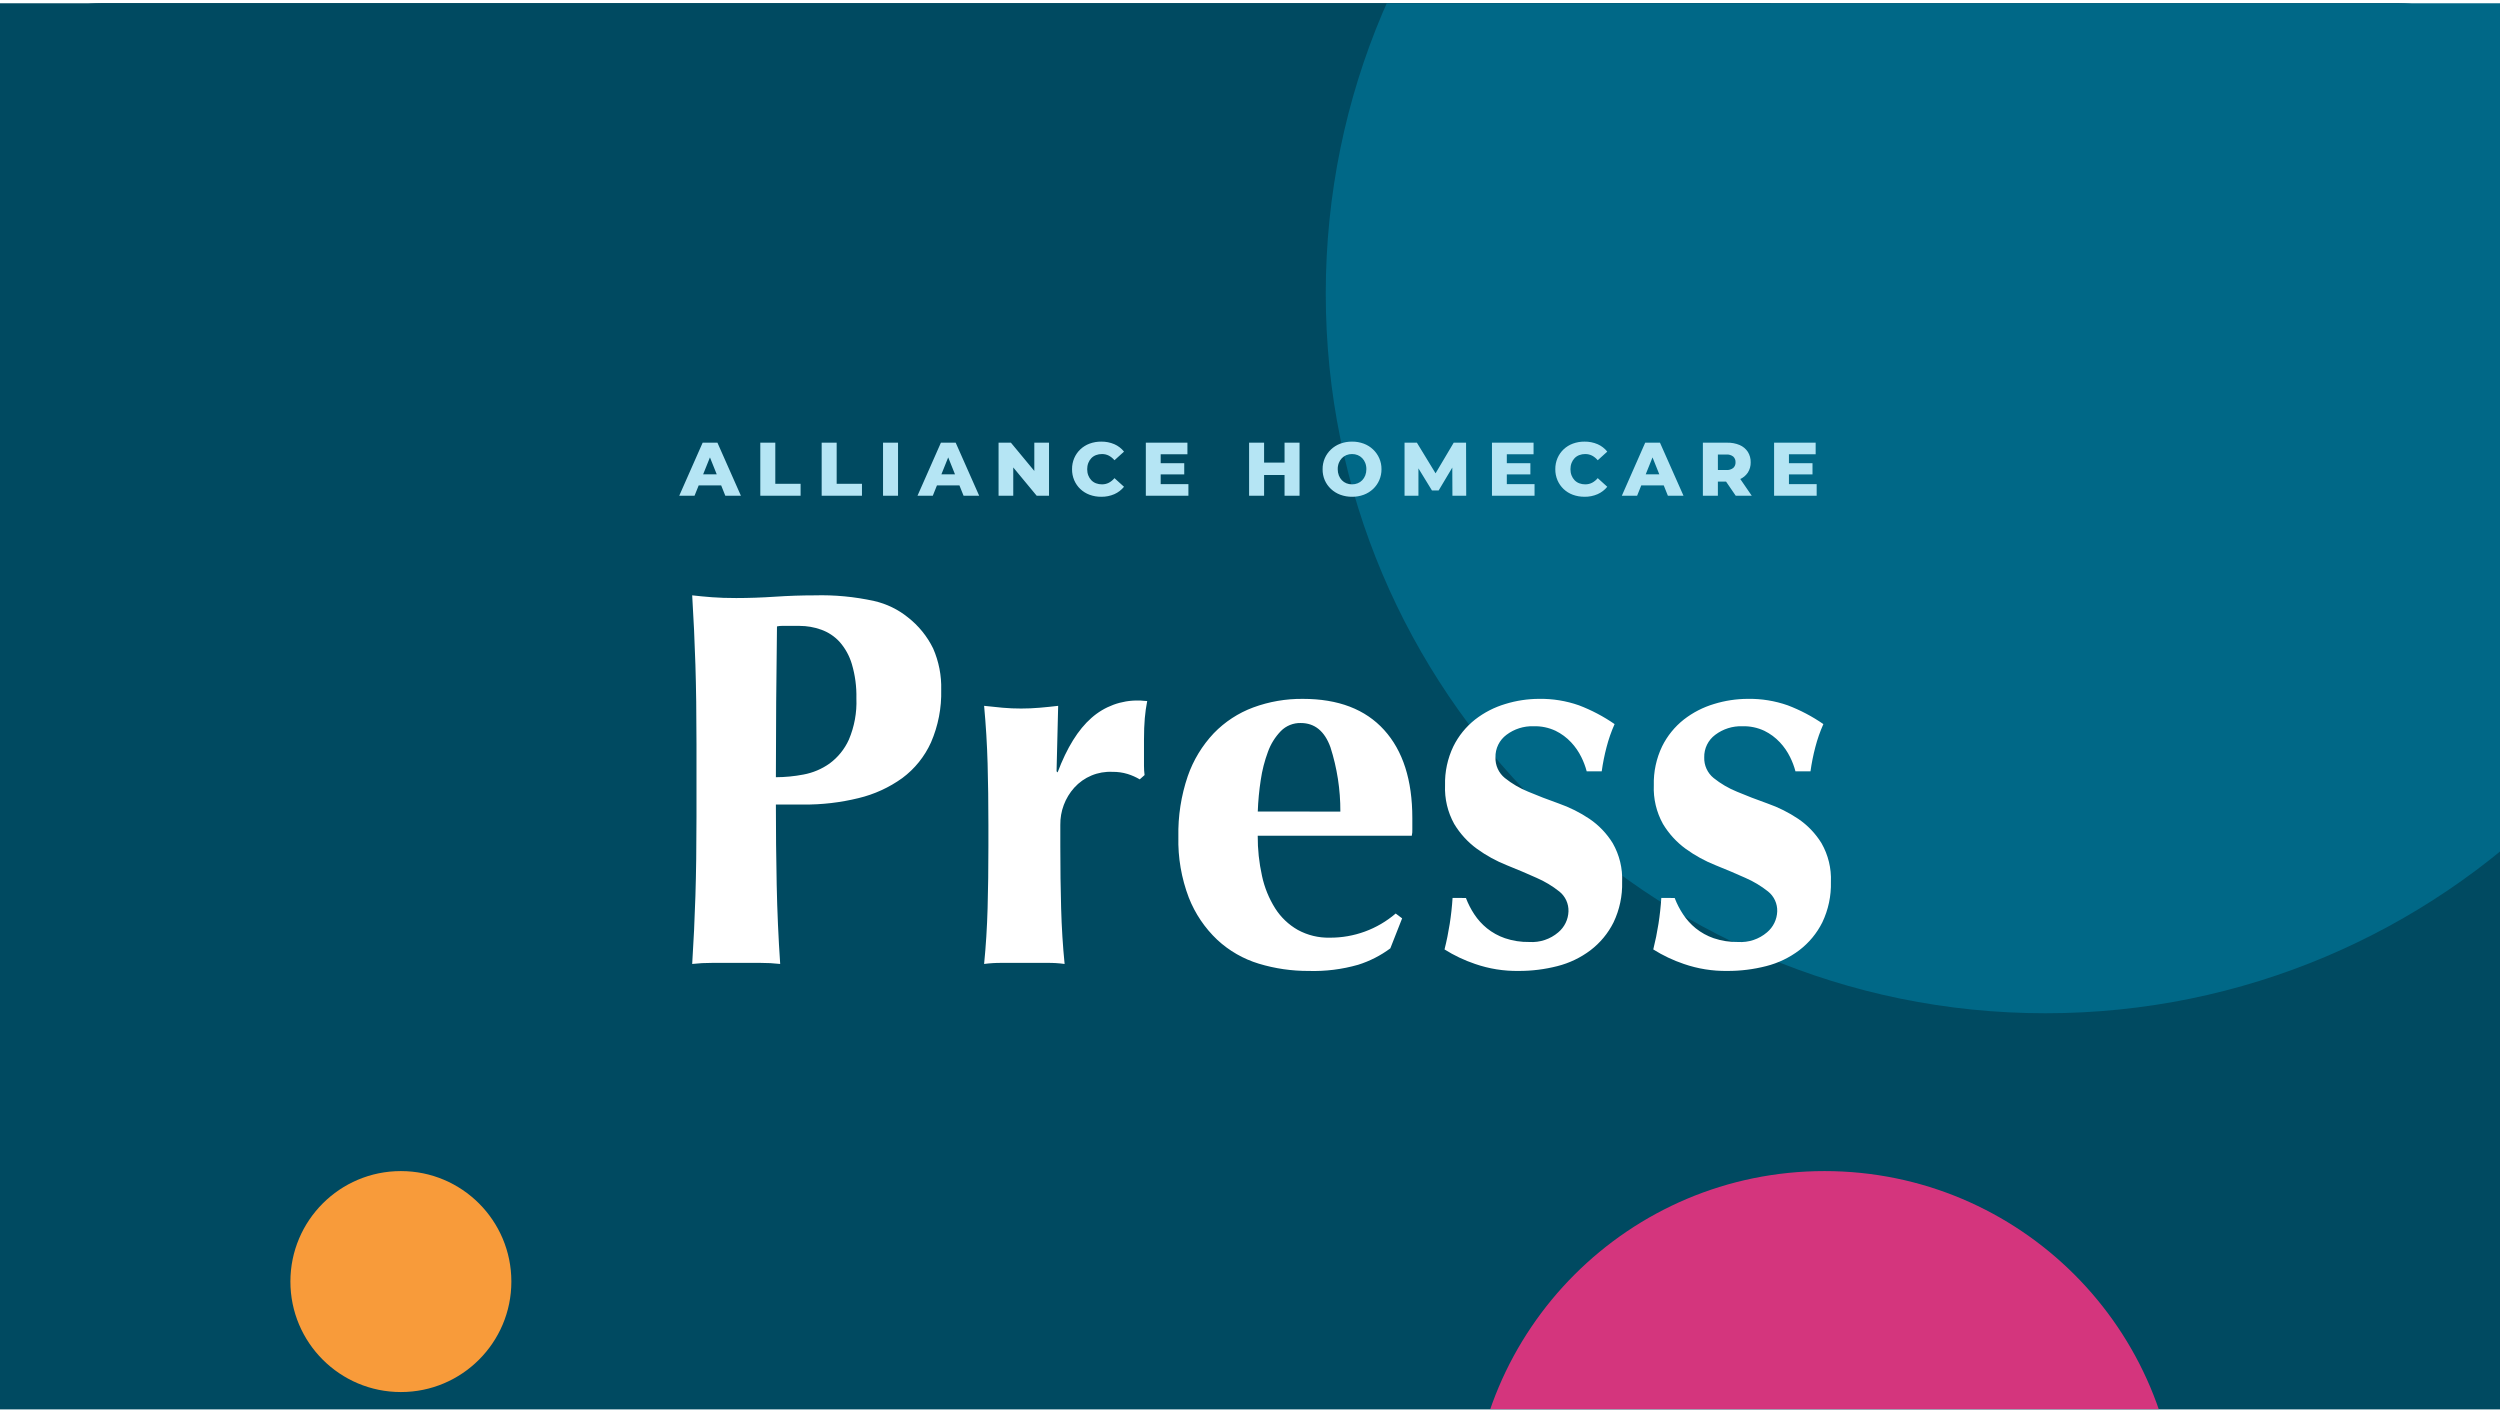 <svg width="396" height="224" viewBox="0 0 396 224" fill="none" xmlns="http://www.w3.org/2000/svg">
<g clip-path="url(#clip0_1_19)">
<path d="M16 0.5H380C384.243 0.5 388.313 2.186 391.314 5.186C394.314 8.187 396 12.257 396 16.5V223.25H0V16.5C0 12.257 1.686 8.187 4.686 5.186C7.687 2.186 11.757 0.5 16 0.5Z" fill="#004A61"/>
<g filter="url(#filter0_d_1_19)">
<path d="M119.5 190.5C212.008 190.5 287 115.508 287 23C287 -69.508 212.008 -144.5 119.5 -144.5C26.992 -144.5 -48 -69.508 -48 23C-48 115.508 26.992 190.5 119.5 190.5Z" fill="#004A61"/>
</g>
<g filter="url(#filter1_d_1_19)">
<path d="M324 136.5C386.96 136.5 438 85.46 438 22.5C438 -40.461 386.96 -91.5 324 -91.5C261.04 -91.5 210 -40.461 210 22.5C210 85.46 261.04 136.5 324 136.5Z" fill="#006887"/>
</g>
<g filter="url(#filter2_d_1_19)">
<path d="M289 273.5C319.928 273.5 345 248.428 345 217.5C345 186.572 319.928 161.5 289 161.5C258.072 161.5 233 186.572 233 217.5C233 248.428 258.072 273.5 289 273.5Z" fill="#D4357D"/>
</g>
<g filter="url(#filter3_d_1_19)">
<path d="M63.5 196.5C73.165 196.5 81 188.665 81 179C81 169.335 73.165 161.5 63.5 161.5C53.835 161.5 46 169.335 46 179C46 188.665 53.835 196.5 63.5 196.5Z" fill="#F89B3A"/>
</g>
<path d="M135.653 110.621C135.697 108.781 135.453 106.946 134.931 105.181C134.545 103.876 133.877 102.672 132.976 101.653C132.181 100.792 131.189 100.136 130.086 99.741C128.982 99.343 127.818 99.14 126.644 99.141H123.839C123.582 99.138 123.325 99.167 123.074 99.226C123.017 103.306 122.975 107.315 122.946 111.253C122.917 115.191 122.902 119.144 122.9 123.111C124.369 123.106 125.835 122.964 127.278 122.686C128.762 122.41 130.168 121.816 131.4 120.944C132.728 119.967 133.782 118.664 134.46 117.161C135.336 115.096 135.743 112.862 135.653 110.621ZM110.323 117.846C110.323 113.143 110.266 108.964 110.153 105.309C110.04 101.654 109.87 97.985 109.643 94.302C110.606 94.415 111.655 94.515 112.788 94.602C113.921 94.689 115.196 94.731 116.613 94.73C118.596 94.73 120.65 94.659 122.775 94.517C124.9 94.375 126.982 94.304 129.022 94.305C132.192 94.217 135.36 94.517 138.457 95.197C140.417 95.64 142.249 96.528 143.812 97.79C145.503 99.108 146.871 100.794 147.812 102.72C148.712 104.782 149.148 107.016 149.087 109.265C149.161 112.126 148.61 114.969 147.472 117.595C146.462 119.836 144.897 121.782 142.924 123.248C140.842 124.746 138.488 125.824 135.993 126.421C133.129 127.125 130.188 127.468 127.238 127.441H122.9C122.9 131.691 122.943 135.927 123.028 140.148C123.113 144.369 123.298 148.55 123.582 152.691C122.538 152.573 121.488 152.516 120.438 152.521H112.788C111.737 152.516 110.687 152.573 109.643 152.691C109.87 149.178 110.04 145.594 110.153 141.939C110.266 138.284 110.323 134.105 110.323 129.401V117.846ZM167.523 122.351C168.996 118.441 170.781 115.565 172.878 113.724C174.936 111.896 177.606 110.91 180.358 110.961C180.599 110.958 180.841 110.972 181.08 111.003C181.291 111.032 181.504 111.046 181.717 111.045C181.54 111.944 181.413 112.852 181.335 113.765C181.25 114.728 181.208 115.862 181.208 117.165V121.321C181.209 121.806 181.239 122.29 181.3 122.771L180.535 123.451C179.932 123.095 179.29 122.81 178.622 122.601C177.837 122.363 177.019 122.248 176.199 122.261C175.07 122.206 173.943 122.402 172.9 122.836C171.856 123.269 170.922 123.929 170.164 124.768C168.71 126.389 167.92 128.499 167.954 130.676V134.076C167.954 137.533 167.997 140.791 168.082 143.851C168.167 146.911 168.351 149.858 168.634 152.691C167.718 152.566 166.794 152.509 165.87 152.521H158.688C157.75 152.512 156.813 152.569 155.883 152.691C156.166 149.858 156.351 146.911 156.436 143.851C156.521 140.791 156.564 137.533 156.563 134.076V130.676C156.563 127.219 156.521 123.975 156.436 120.943C156.351 117.911 156.167 114.865 155.883 111.805C156.846 111.918 157.824 112.018 158.816 112.105C159.808 112.192 160.785 112.234 161.748 112.232C162.711 112.232 163.689 112.19 164.68 112.105C165.671 112.02 166.649 111.92 167.613 111.805L167.358 122.175L167.523 122.351ZM199.223 132.381C199.21 134.525 199.438 136.663 199.903 138.756C200.294 140.578 201.002 142.317 201.995 143.894C202.89 145.301 204.116 146.468 205.565 147.294C207.114 148.142 208.858 148.567 210.623 148.527C214.455 148.555 218.168 147.196 221.077 144.701L222.097 145.466L220.227 150.221C218.684 151.366 216.96 152.244 215.127 152.821C212.586 153.547 209.948 153.877 207.307 153.798C204.629 153.812 201.963 153.424 199.4 152.648C196.946 151.905 194.694 150.611 192.815 148.866C190.842 146.999 189.304 144.721 188.31 142.193C187.136 139.115 186.573 135.838 186.653 132.545C186.586 129.283 187.09 126.034 188.14 122.945C189.018 120.412 190.423 118.094 192.263 116.145C194.014 114.334 196.149 112.938 198.51 112.061C201.027 111.135 203.691 110.674 206.372 110.701C211.982 110.701 216.275 112.344 219.25 115.631C222.225 118.918 223.713 123.564 223.713 129.571V131.356C223.73 131.698 223.701 132.041 223.628 132.376L199.223 132.381ZM212.313 128.556C212.328 125.094 211.797 121.652 210.74 118.356C209.811 115.799 208.242 114.523 206.032 114.526C205.449 114.512 204.868 114.619 204.328 114.838C203.787 115.057 203.296 115.385 202.887 115.801C201.984 116.736 201.288 117.851 200.847 119.074C200.305 120.529 199.92 122.037 199.699 123.574C199.446 125.221 199.29 126.881 199.231 128.546L212.313 128.556ZM232.203 142.241C232.548 143.15 232.993 144.018 233.53 144.829C234.08 145.663 234.755 146.408 235.53 147.039C236.381 147.723 237.343 148.254 238.375 148.611C239.62 149.032 240.929 149.235 242.243 149.211C243.914 149.32 245.561 148.77 246.833 147.681C247.32 147.272 247.716 146.765 247.994 146.193C248.272 145.621 248.426 144.997 248.447 144.361C248.466 143.76 248.346 143.164 248.095 142.618C247.843 142.072 247.469 141.592 247 141.216C245.897 140.338 244.682 139.609 243.388 139.049C241.943 138.398 240.371 137.731 238.671 137.049C236.997 136.383 235.412 135.512 233.953 134.456C232.496 133.394 231.268 132.05 230.341 130.504C229.307 128.635 228.808 126.518 228.896 124.384C228.841 122.254 229.294 120.142 230.215 118.221C231.033 116.567 232.209 115.115 233.658 113.971C235.091 112.858 236.719 112.022 238.458 111.506C240.18 110.977 241.97 110.705 243.771 110.699C245.925 110.663 248.067 111.009 250.1 111.721C252.097 112.482 253.994 113.481 255.752 114.696C255.226 115.877 254.799 117.099 254.477 118.351C254.146 119.61 253.891 120.887 253.712 122.176H251.332C251.126 121.398 250.841 120.643 250.482 119.923C250.063 119.068 249.518 118.28 248.867 117.585C248.163 116.831 247.328 116.212 246.402 115.758C245.312 115.249 244.119 115.002 242.917 115.036C241.373 114.986 239.858 115.466 238.625 116.396C238.07 116.808 237.621 117.347 237.318 117.968C237.015 118.59 236.865 119.275 236.882 119.966C236.86 120.589 236.983 121.209 237.241 121.777C237.499 122.344 237.885 122.844 238.369 123.238C239.491 124.136 240.737 124.867 242.069 125.406C243.542 126.029 245.157 126.653 246.914 127.276C248.625 127.876 250.252 128.69 251.759 129.698C253.253 130.71 254.514 132.029 255.459 133.566C256.52 135.426 257.036 137.547 256.946 139.686C257.006 141.902 256.54 144.102 255.586 146.103C254.722 147.836 253.472 149.347 251.932 150.521C250.373 151.698 248.594 152.551 246.7 153.031C244.687 153.548 242.616 153.805 240.538 153.796C238.198 153.83 235.869 153.456 233.657 152.691C231.958 152.117 230.331 151.345 228.812 150.391C229.485 147.716 229.912 144.984 230.087 142.231L232.203 142.241ZM265.268 142.241C265.615 143.15 266.062 144.018 266.6 144.829C267.15 145.663 267.825 146.408 268.6 147.039C269.449 147.722 270.41 148.254 271.44 148.611C272.685 149.032 273.993 149.235 275.307 149.211C276.978 149.32 278.625 148.77 279.897 147.681C280.384 147.272 280.78 146.765 281.058 146.193C281.337 145.621 281.491 144.997 281.512 144.361C281.532 143.761 281.411 143.164 281.16 142.618C280.91 142.072 280.535 141.592 280.067 141.216C278.964 140.338 277.749 139.609 276.455 139.049C275.01 138.398 273.438 137.731 271.737 137.049C270.063 136.383 268.479 135.512 267.02 134.456C265.563 133.394 264.335 132.05 263.408 130.504C262.374 128.635 261.875 126.518 261.963 124.384C261.908 122.254 262.359 120.142 263.28 118.221C264.098 116.567 265.274 115.115 266.722 113.971C268.155 112.858 269.783 112.022 271.522 111.506C273.243 110.977 275.033 110.706 276.834 110.699C278.99 110.662 281.135 111.008 283.17 111.721C285.167 112.482 287.064 113.481 288.822 114.696C288.296 115.877 287.869 117.099 287.547 118.351C287.216 119.61 286.961 120.887 286.782 122.176H284.4C284.194 121.398 283.909 120.643 283.55 119.923C283.131 119.068 282.586 118.28 281.935 117.585C281.231 116.831 280.396 116.212 279.47 115.758C278.38 115.249 277.187 115.002 275.985 115.036C274.441 114.986 272.926 115.466 271.693 116.396C271.138 116.808 270.689 117.347 270.386 117.968C270.083 118.59 269.933 119.275 269.95 119.966C269.929 120.589 270.052 121.209 270.31 121.777C270.568 122.344 270.954 122.845 271.438 123.238C272.56 124.136 273.806 124.867 275.138 125.406C276.611 126.029 278.226 126.653 279.983 127.276C281.694 127.876 283.321 128.69 284.828 129.698C286.322 130.71 287.583 132.029 288.528 133.566C289.59 135.425 290.105 137.547 290.016 139.686C290.076 141.902 289.61 144.102 288.656 146.103C287.791 147.836 286.541 149.347 285 150.521C283.441 151.697 281.663 152.551 279.77 153.031C277.757 153.548 275.686 153.805 273.608 153.796C271.266 153.83 268.936 153.456 266.722 152.691C265.023 152.117 263.396 151.345 261.877 150.391C262.55 147.716 262.977 144.984 263.152 142.231L265.268 142.241Z" fill="white"/>
<path d="M107.592 78.521L111.3 70.121H113.64L117.36 78.521H114.888L111.988 71.285H112.924L110.016 78.521H107.592ZM109.62 76.889L110.232 75.137H114.332L114.944 76.889H109.62ZM120.432 78.521V70.121H122.808V76.637H126.816V78.521H120.432ZM130.152 78.521V70.121H132.528V76.637H136.536V78.521H130.152ZM139.872 78.521V70.121H142.248V78.521H139.872ZM145.332 78.521L149.04 70.121H151.38L155.1 78.521H152.628L149.728 71.285H150.664L147.756 78.521H145.332ZM147.36 76.889L147.972 75.137H152.072L152.684 76.889H147.36ZM158.172 78.521V70.121H160.128L164.76 75.713H163.836V70.121H166.164V78.521H164.208L159.576 72.929H160.5V78.521H158.172ZM174.432 78.689C173.804 78.695 173.18 78.588 172.59 78.371C172.046 78.171 171.548 77.863 171.126 77.465C170.714 77.073 170.385 76.601 170.16 76.079C169.923 75.523 169.805 74.925 169.812 74.321C169.805 73.717 169.923 73.118 170.16 72.563C170.385 72.041 170.714 71.569 171.126 71.177C171.548 70.779 172.046 70.471 172.59 70.271C173.18 70.055 173.804 69.947 174.432 69.953C175.147 69.941 175.857 70.08 176.514 70.361C177.112 70.622 177.638 71.026 178.044 71.537L176.532 72.905C176.285 72.605 175.981 72.356 175.638 72.173C175.302 72.002 174.929 71.916 174.552 71.921C174.228 71.917 173.907 71.974 173.604 72.089C173.325 72.195 173.073 72.361 172.866 72.575C172.657 72.795 172.494 73.054 172.386 73.337C172.267 73.651 172.208 73.985 172.212 74.321C172.208 74.657 172.267 74.991 172.386 75.305C172.494 75.588 172.657 75.847 172.866 76.067C173.073 76.281 173.325 76.447 173.604 76.553C173.907 76.668 174.228 76.725 174.552 76.721C174.929 76.726 175.302 76.64 175.638 76.469C175.981 76.286 176.285 76.037 176.532 75.737L178.044 77.105C177.634 77.611 177.109 78.012 176.514 78.275C175.858 78.56 175.148 78.701 174.432 78.689ZM183.684 73.373H187.584V75.149H183.684V73.373ZM183.852 76.685H188.244V78.521H181.5V70.121H188.088V71.957H183.852V76.685ZM203.472 70.121H205.848V78.521H203.472V70.121ZM200.232 78.521H197.856V70.121H200.232V78.521ZM203.64 75.245H200.064V73.277H203.64V75.245ZM214.164 78.689C213.528 78.696 212.896 78.586 212.3 78.365C211.75 78.16 211.246 77.848 210.818 77.447C210.402 77.056 210.069 76.585 209.84 76.061C209.606 75.511 209.491 74.918 209.5 74.321C209.493 73.723 209.612 73.13 209.848 72.581C210.077 72.058 210.41 71.586 210.826 71.195C211.252 70.795 211.753 70.483 212.3 70.277C212.895 70.056 213.525 69.946 214.16 69.953C214.797 69.945 215.429 70.055 216.026 70.277C216.572 70.482 217.072 70.794 217.496 71.195C217.91 71.588 218.242 72.059 218.474 72.581C218.714 73.129 218.835 73.722 218.828 74.321C218.834 74.921 218.714 75.516 218.474 76.067C218.246 76.59 217.914 77.061 217.5 77.453C217.075 77.851 216.575 78.161 216.03 78.365C215.433 78.587 214.801 78.697 214.164 78.689ZM214.164 76.721C214.47 76.724 214.774 76.667 215.058 76.553C215.33 76.444 215.575 76.278 215.778 76.067C215.987 75.847 216.15 75.588 216.258 75.305C216.377 74.991 216.436 74.657 216.432 74.321C216.437 73.983 216.378 73.647 216.258 73.331C216.149 73.05 215.986 72.793 215.778 72.575C215.575 72.364 215.33 72.198 215.058 72.089C214.774 71.975 214.47 71.918 214.164 71.921C213.858 71.918 213.554 71.975 213.27 72.089C212.998 72.198 212.753 72.364 212.55 72.575C212.342 72.793 212.179 73.05 212.07 73.331C211.95 73.647 211.891 73.983 211.896 74.321C211.892 74.657 211.951 74.991 212.07 75.305C212.178 75.588 212.341 75.847 212.55 76.067C212.753 76.278 212.998 76.444 213.27 76.553C213.554 76.667 213.858 76.724 214.164 76.721ZM222.48 78.521V70.121H224.436L227.916 75.833H226.884L230.268 70.121H232.224L232.248 78.521H230.064L230.04 73.445H230.412L227.88 77.693H226.824L224.224 73.445H224.68V78.521H222.48ZM238.512 73.373H242.412V75.149H238.512V73.373ZM238.68 76.685H243.072V78.521H236.328V70.121H242.916V71.957H238.68V76.685ZM250.98 78.685C250.352 78.693 249.728 78.586 249.138 78.371C248.594 78.171 248.096 77.863 247.674 77.465C247.262 77.073 246.933 76.601 246.708 76.079C246.471 75.523 246.353 74.925 246.36 74.321C246.353 73.717 246.471 73.118 246.708 72.563C246.933 72.041 247.262 71.569 247.674 71.177C248.096 70.779 248.594 70.471 249.138 70.271C249.728 70.055 250.352 69.947 250.98 69.953C251.695 69.941 252.405 70.08 253.062 70.361C253.66 70.622 254.186 71.026 254.592 71.537L253.08 72.905C252.833 72.605 252.529 72.356 252.186 72.173C251.85 72.002 251.477 71.916 251.1 71.921C250.776 71.917 250.455 71.974 250.152 72.089C249.873 72.195 249.621 72.361 249.414 72.575C249.205 72.795 249.042 73.054 248.934 73.337C248.815 73.651 248.756 73.985 248.76 74.321C248.756 74.657 248.815 74.991 248.934 75.305C249.042 75.588 249.205 75.847 249.414 76.067C249.621 76.281 249.873 76.447 250.152 76.553C250.455 76.668 250.776 76.725 251.1 76.721C251.477 76.726 251.85 76.64 252.186 76.469C252.529 76.286 252.833 76.037 253.08 75.737L254.592 77.105C254.182 77.611 253.657 78.012 253.062 78.275C252.406 78.56 251.696 78.701 250.98 78.689V78.685ZM256.9 78.521L260.6 70.121H262.94L266.664 78.521H264.192L261.292 71.285H262.228L259.32 78.521H256.9ZM258.928 76.889L259.54 75.137H263.64L264.252 76.889H258.928ZM269.736 78.521V70.121H273.576C274.257 70.104 274.934 70.231 275.562 70.493C276.089 70.716 276.537 71.09 276.852 71.567C277.164 72.064 277.323 72.642 277.308 73.229C277.323 73.808 277.164 74.379 276.852 74.867C276.534 75.337 276.086 75.703 275.562 75.921C274.932 76.179 274.256 76.304 273.576 76.287H271.056L272.112 75.287V78.521H269.736ZM274.936 78.521L272.844 75.461H275.376L277.476 78.521H274.936ZM272.116 75.545L271.056 74.453H273.432C273.829 74.484 274.224 74.369 274.542 74.129C274.666 74.015 274.763 73.876 274.826 73.72C274.889 73.564 274.917 73.397 274.908 73.229C274.918 73.059 274.89 72.89 274.827 72.732C274.764 72.575 274.666 72.433 274.542 72.317C274.224 72.077 273.829 71.962 273.432 71.993H271.056L272.112 70.901L272.116 75.545ZM283.2 73.373H287.1V75.149H283.2V73.373ZM283.368 76.685H287.76V78.521H281.016V70.121H287.6V71.957H283.368V76.685Z" fill="#B5E5F4"/>
</g>
<defs>
<filter id="filter0_d_1_19" x="-80" y="-152.5" width="399" height="399" filterUnits="userSpaceOnUse" color-interpolation-filters="sRGB">
<feFlood flood-opacity="0" result="BackgroundImageFix"/>
<feColorMatrix in="SourceAlpha" type="matrix" values="0 0 0 0 0 0 0 0 0 0 0 0 0 0 0 0 0 0 127 0" result="hardAlpha"/>
<feOffset dy="24"/>
<feGaussianBlur stdDeviation="16"/>
<feColorMatrix type="matrix" values="0 0 0 0 0 0 0 0 0 0 0 0 0 0 0 0 0 0 0.161 0"/>
<feBlend mode="normal" in2="BackgroundImageFix" result="effect1_dropShadow_1_19"/>
<feBlend mode="normal" in="SourceGraphic" in2="effect1_dropShadow_1_19" result="shape"/>
</filter>
<filter id="filter1_d_1_19" x="178" y="-99.5" width="292" height="292" filterUnits="userSpaceOnUse" color-interpolation-filters="sRGB">
<feFlood flood-opacity="0" result="BackgroundImageFix"/>
<feColorMatrix in="SourceAlpha" type="matrix" values="0 0 0 0 0 0 0 0 0 0 0 0 0 0 0 0 0 0 127 0" result="hardAlpha"/>
<feOffset dy="24"/>
<feGaussianBlur stdDeviation="16"/>
<feColorMatrix type="matrix" values="0 0 0 0 0 0 0 0 0 0 0 0 0 0 0 0 0 0 0.161 0"/>
<feBlend mode="normal" in2="BackgroundImageFix" result="effect1_dropShadow_1_19"/>
<feBlend mode="normal" in="SourceGraphic" in2="effect1_dropShadow_1_19" result="shape"/>
</filter>
<filter id="filter2_d_1_19" x="201" y="153.5" width="176" height="176" filterUnits="userSpaceOnUse" color-interpolation-filters="sRGB">
<feFlood flood-opacity="0" result="BackgroundImageFix"/>
<feColorMatrix in="SourceAlpha" type="matrix" values="0 0 0 0 0 0 0 0 0 0 0 0 0 0 0 0 0 0 127 0" result="hardAlpha"/>
<feOffset dy="24"/>
<feGaussianBlur stdDeviation="16"/>
<feColorMatrix type="matrix" values="0 0 0 0 0 0 0 0 0 0 0 0 0 0 0 0 0 0 0.161 0"/>
<feBlend mode="normal" in2="BackgroundImageFix" result="effect1_dropShadow_1_19"/>
<feBlend mode="normal" in="SourceGraphic" in2="effect1_dropShadow_1_19" result="shape"/>
</filter>
<filter id="filter3_d_1_19" x="14" y="153.5" width="99" height="99" filterUnits="userSpaceOnUse" color-interpolation-filters="sRGB">
<feFlood flood-opacity="0" result="BackgroundImageFix"/>
<feColorMatrix in="SourceAlpha" type="matrix" values="0 0 0 0 0 0 0 0 0 0 0 0 0 0 0 0 0 0 127 0" result="hardAlpha"/>
<feOffset dy="24"/>
<feGaussianBlur stdDeviation="16"/>
<feColorMatrix type="matrix" values="0 0 0 0 0 0 0 0 0 0 0 0 0 0 0 0 0 0 0.161 0"/>
<feBlend mode="normal" in2="BackgroundImageFix" result="effect1_dropShadow_1_19"/>
<feBlend mode="normal" in="SourceGraphic" in2="effect1_dropShadow_1_19" result="shape"/>
</filter>
<clipPath id="clip0_1_19">
<rect width="396" height="222.75" fill="white" transform="translate(0 0.5)"/>
</clipPath>
</defs>
</svg>
